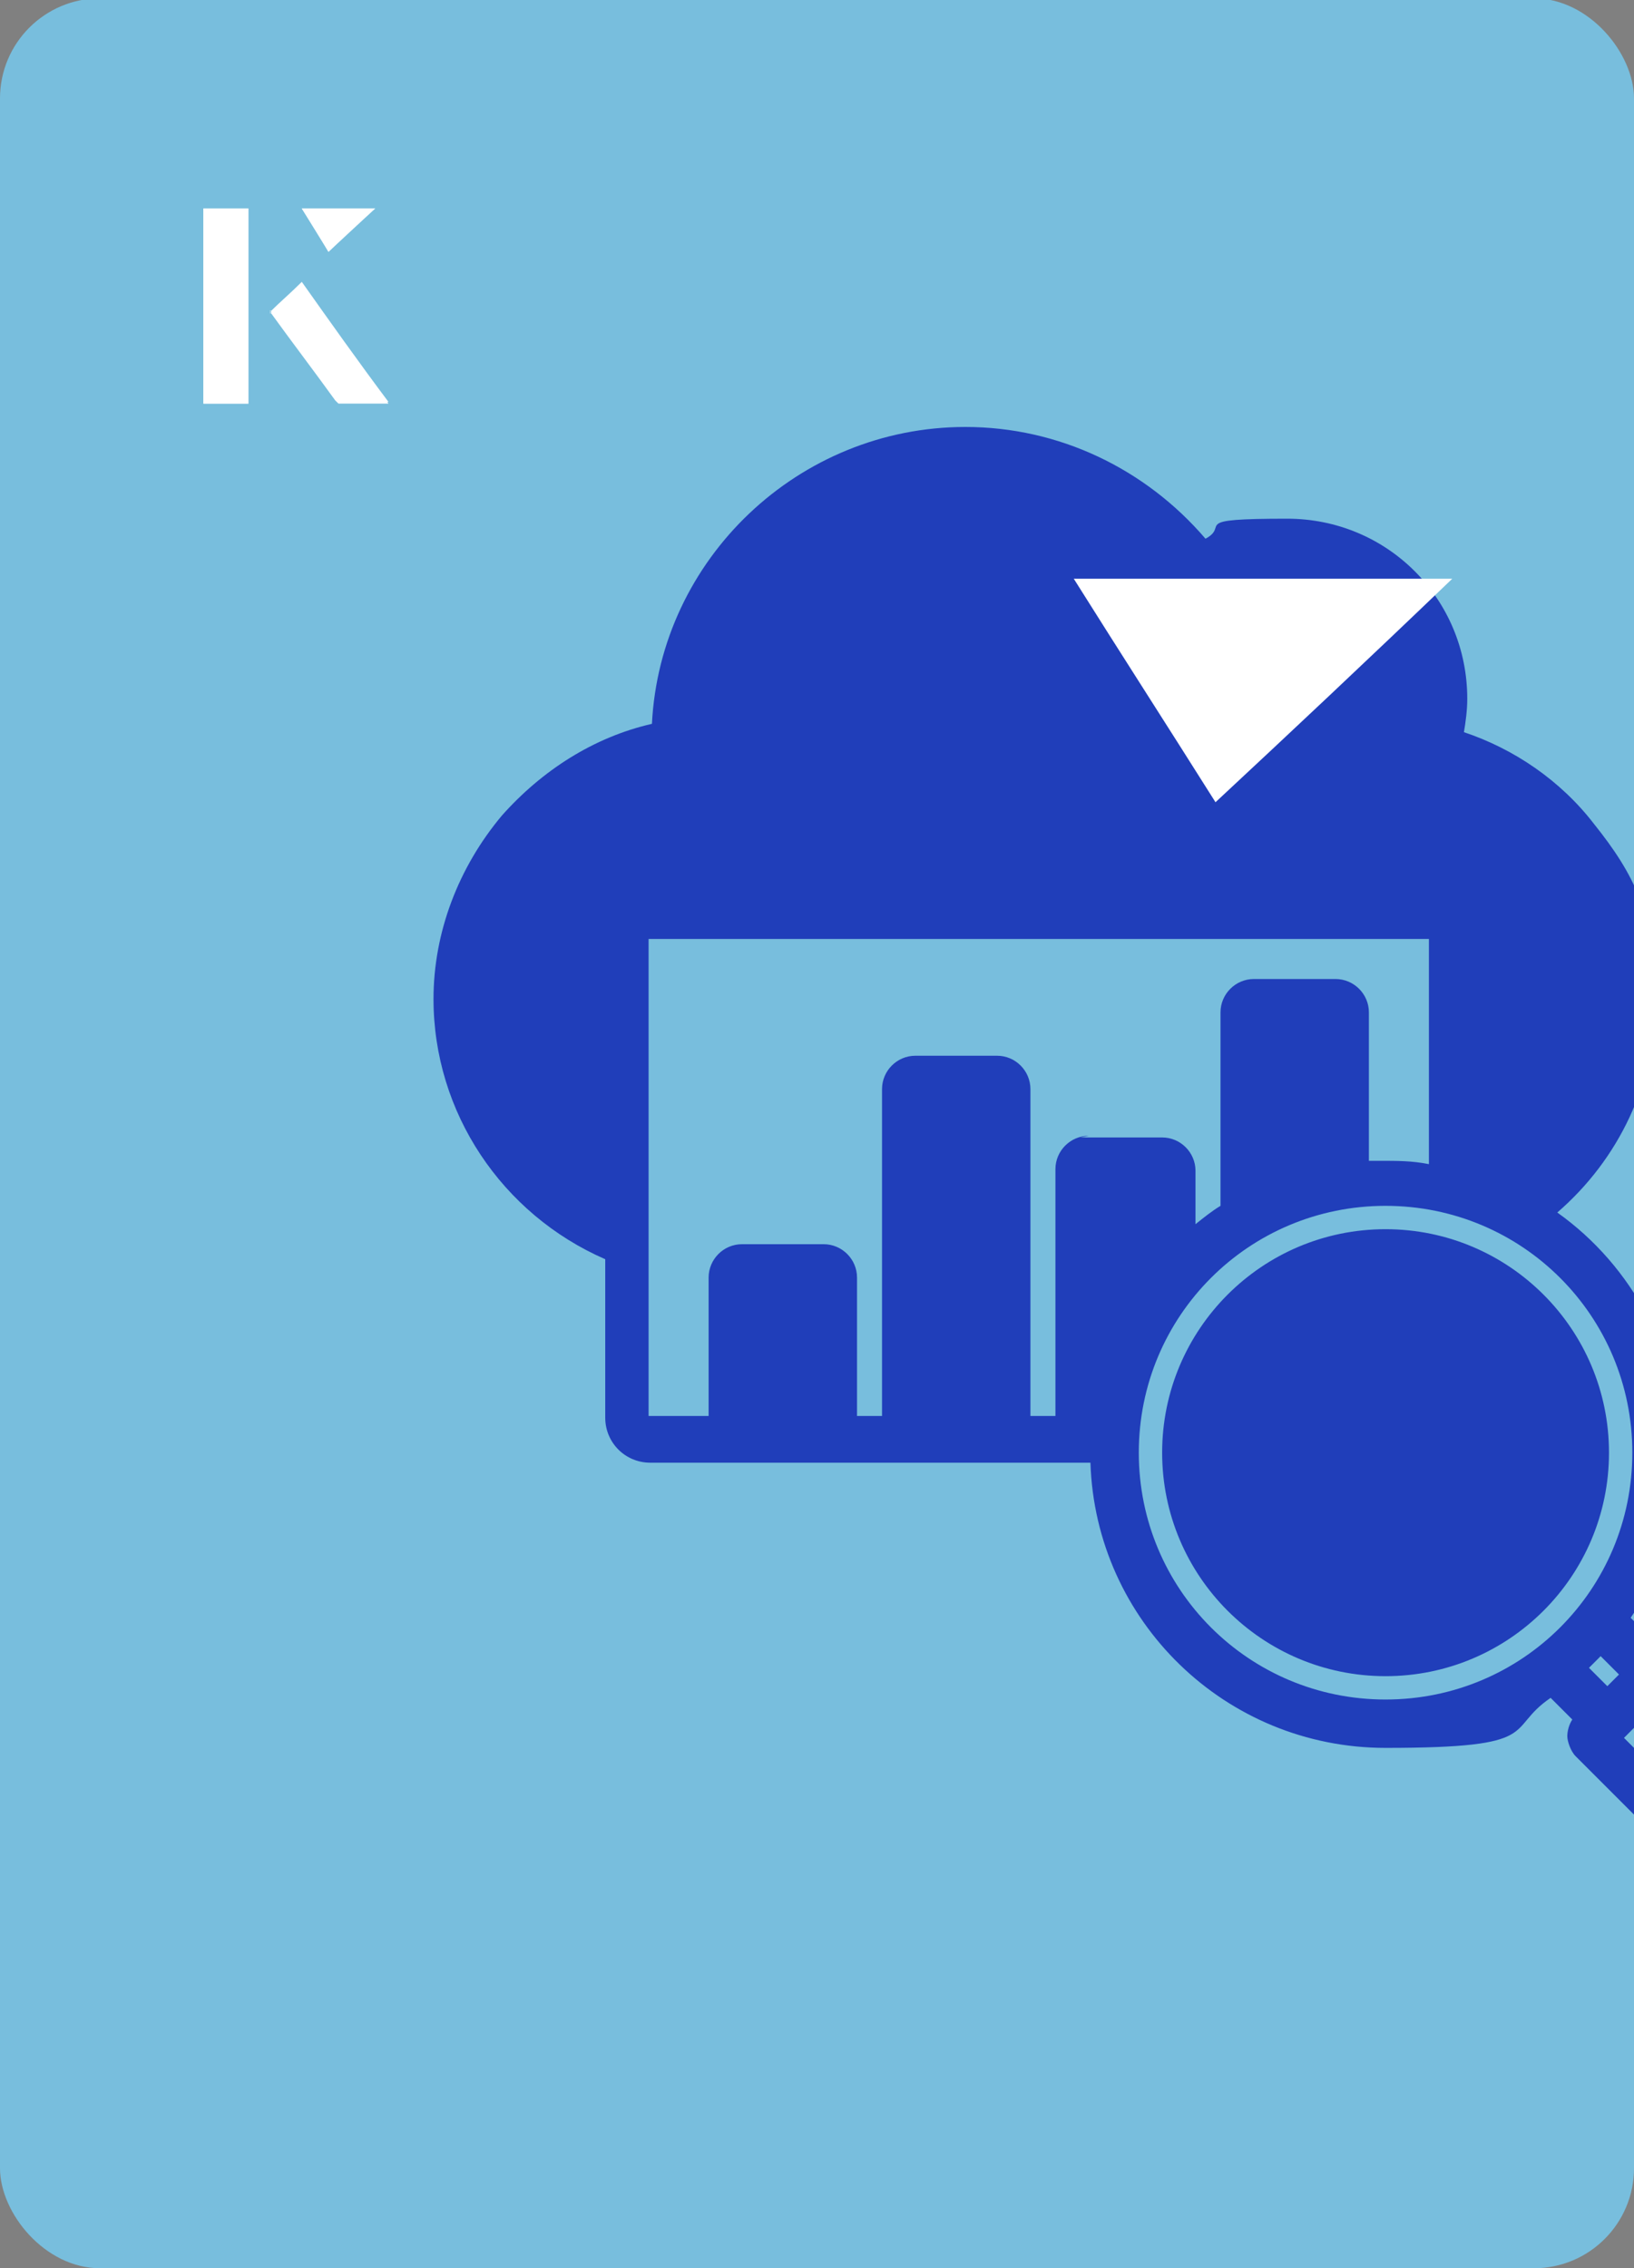 <?xml version="1.0" encoding="UTF-8"?><svg id="Layer_1" xmlns="http://www.w3.org/2000/svg" xmlns:xlink="http://www.w3.org/1999/xlink" viewBox="0 0 98 136"><rect x="0" y="0" width="98" height="136" fill="#808080" stroke="none"/><defs><clipPath id="clippath"><rect x="0" y="0" width="98" height="136.1" rx="6" ry="6" transform="translate(98 136) rotate(-180)" style="fill:none;"/></clipPath></defs><rect x="0" y="0" width="98" height="136.1" rx="6" ry="6" transform="translate(98 136) rotate(-180)" style="fill:#78bedd;"/><g style="clip-path:url(#clippath);"><path d="M112.6,109.7l-11.2-11.2c-.6-.6-1.6-.7-2.3-.2l-1.3-1.3c1.9-2.8,3-6.2,3-9.9,0-5.9-2.9-11.2-7.4-14.4,3.7-3.2,5.9-7.8,5.9-12.8s-1.3-7.5-3.7-10.5c-2-2.6-4.8-4.5-7.8-5.5.1-.6.2-1.3.2-2,0-6-4.8-10.8-10.8-10.8s-3.4.4-4.9,1.2c-3.6-4.2-8.8-6.7-14.4-6.7-10,0-18.3,7.9-18.8,17.8-3.5.8-6.6,2.8-9,5.5-2.6,3.1-4.1,7-4.1,11,0,6.8,4.1,12.9,10.3,15.6v9.5c0,1.5,1.2,2.7,2.7,2.7h26.4c.3,9.5,8.1,17.1,17.7,17.1s7.1-1.1,9.9-3l1.3,1.3c-.2.3-.3.7-.3,1s.2.9.5,1.2l11.2,11.2c1,1,2.2,1.4,3.4,1.4s2.5-.5,3.4-1.4c1.9-1.9,1.9-5,0-6.9h0ZM65.3,68.1c-1.1,0-2,.9-2,2v14.8h-1.5v-19.6c0-1.1-.9-2-2-2h-4.9c-1.1,0-2,.9-2,2v19.6h-1.5v-8.3c0-1.1-.9-2-2-2h-4.9c-1.1,0-2,.9-2,2v8.3h-3.6v-28.6h46.8v13.5c-1-.2-1.9-.2-2.9-.2s-.5,0-.7,0v-8.9c0-1.1-.9-2-2-2h-4.9c-1.1,0-2,.9-2,2v11.6c-.5.3-1,.7-1.5,1.1v-3.2c0-1.1-.9-2-2-2h-4.9,0ZM83.1,101.9c-8.2,0-14.8-6.6-14.8-14.8s6.6-14.8,14.8-14.8,14.8,6.6,14.8,14.8-6.6,14.8-14.8,14.8ZM96.4,101.1l-1.1-1.1c.2-.2.5-.5.7-.7l1.1,1.1-.7.7ZM97.4,104.2l2.8-2.8,1.1,1.1-2.8,2.8-1.1-1.1ZM110.5,114.5c-.8.8-2,.8-2.8,0l-7.3-7.3,2.8-2.8,7.3,7.3c.8.8.8,2,0,2.8ZM96.5,87.1c0,7.4-6,13.4-13.4,13.4s-13.4-6-13.4-13.4,6-13.4,13.4-13.4,13.4,6,13.4,13.4Z" style="fill:#203eba;"/></g><path d="M72.9,48.1c-2.9-4.6-5.8-9.1-8.5-13.4h22.7c-5,4.8-9.9,9.4-14.2,13.4Z" style="fill:#fff;"/><path d="M14.9,12.5h-2.7v11.7h2.7v-11.7ZM16.2,18.7c1.3,1.8,2.6,3.5,3.9,5.3,0,0,.2.2.2.2,1,0,1.9,0,3,0-1.8-2.5-3.5-4.8-5.2-7.2-.7.6-1.3,1.2-1.9,1.8ZM19.7,15.1c.8-.8,1.8-1.7,2.8-2.6h-4.4c.5.8,1.1,1.7,1.6,2.6Z" style="fill:#fff;"/><path d="M14.9,12.5v11.7h-2.7v-11.7h2.7Z" style="fill:#fff;"/><path d="M16.2,18.7c.6-.6,1.2-1.1,1.9-1.8,1.7,2.4,3.4,4.8,5.2,7.2-1.1,0-2,0-3,0,0,0-.2,0-.2-.2-1.3-1.8-2.6-3.5-3.9-5.3Z" style="fill:#fff;"/><polygon points="19.7 15.1 18.1 12.5 22.5 12.5 19.7 15.1" style="fill:#fff;"/></svg>